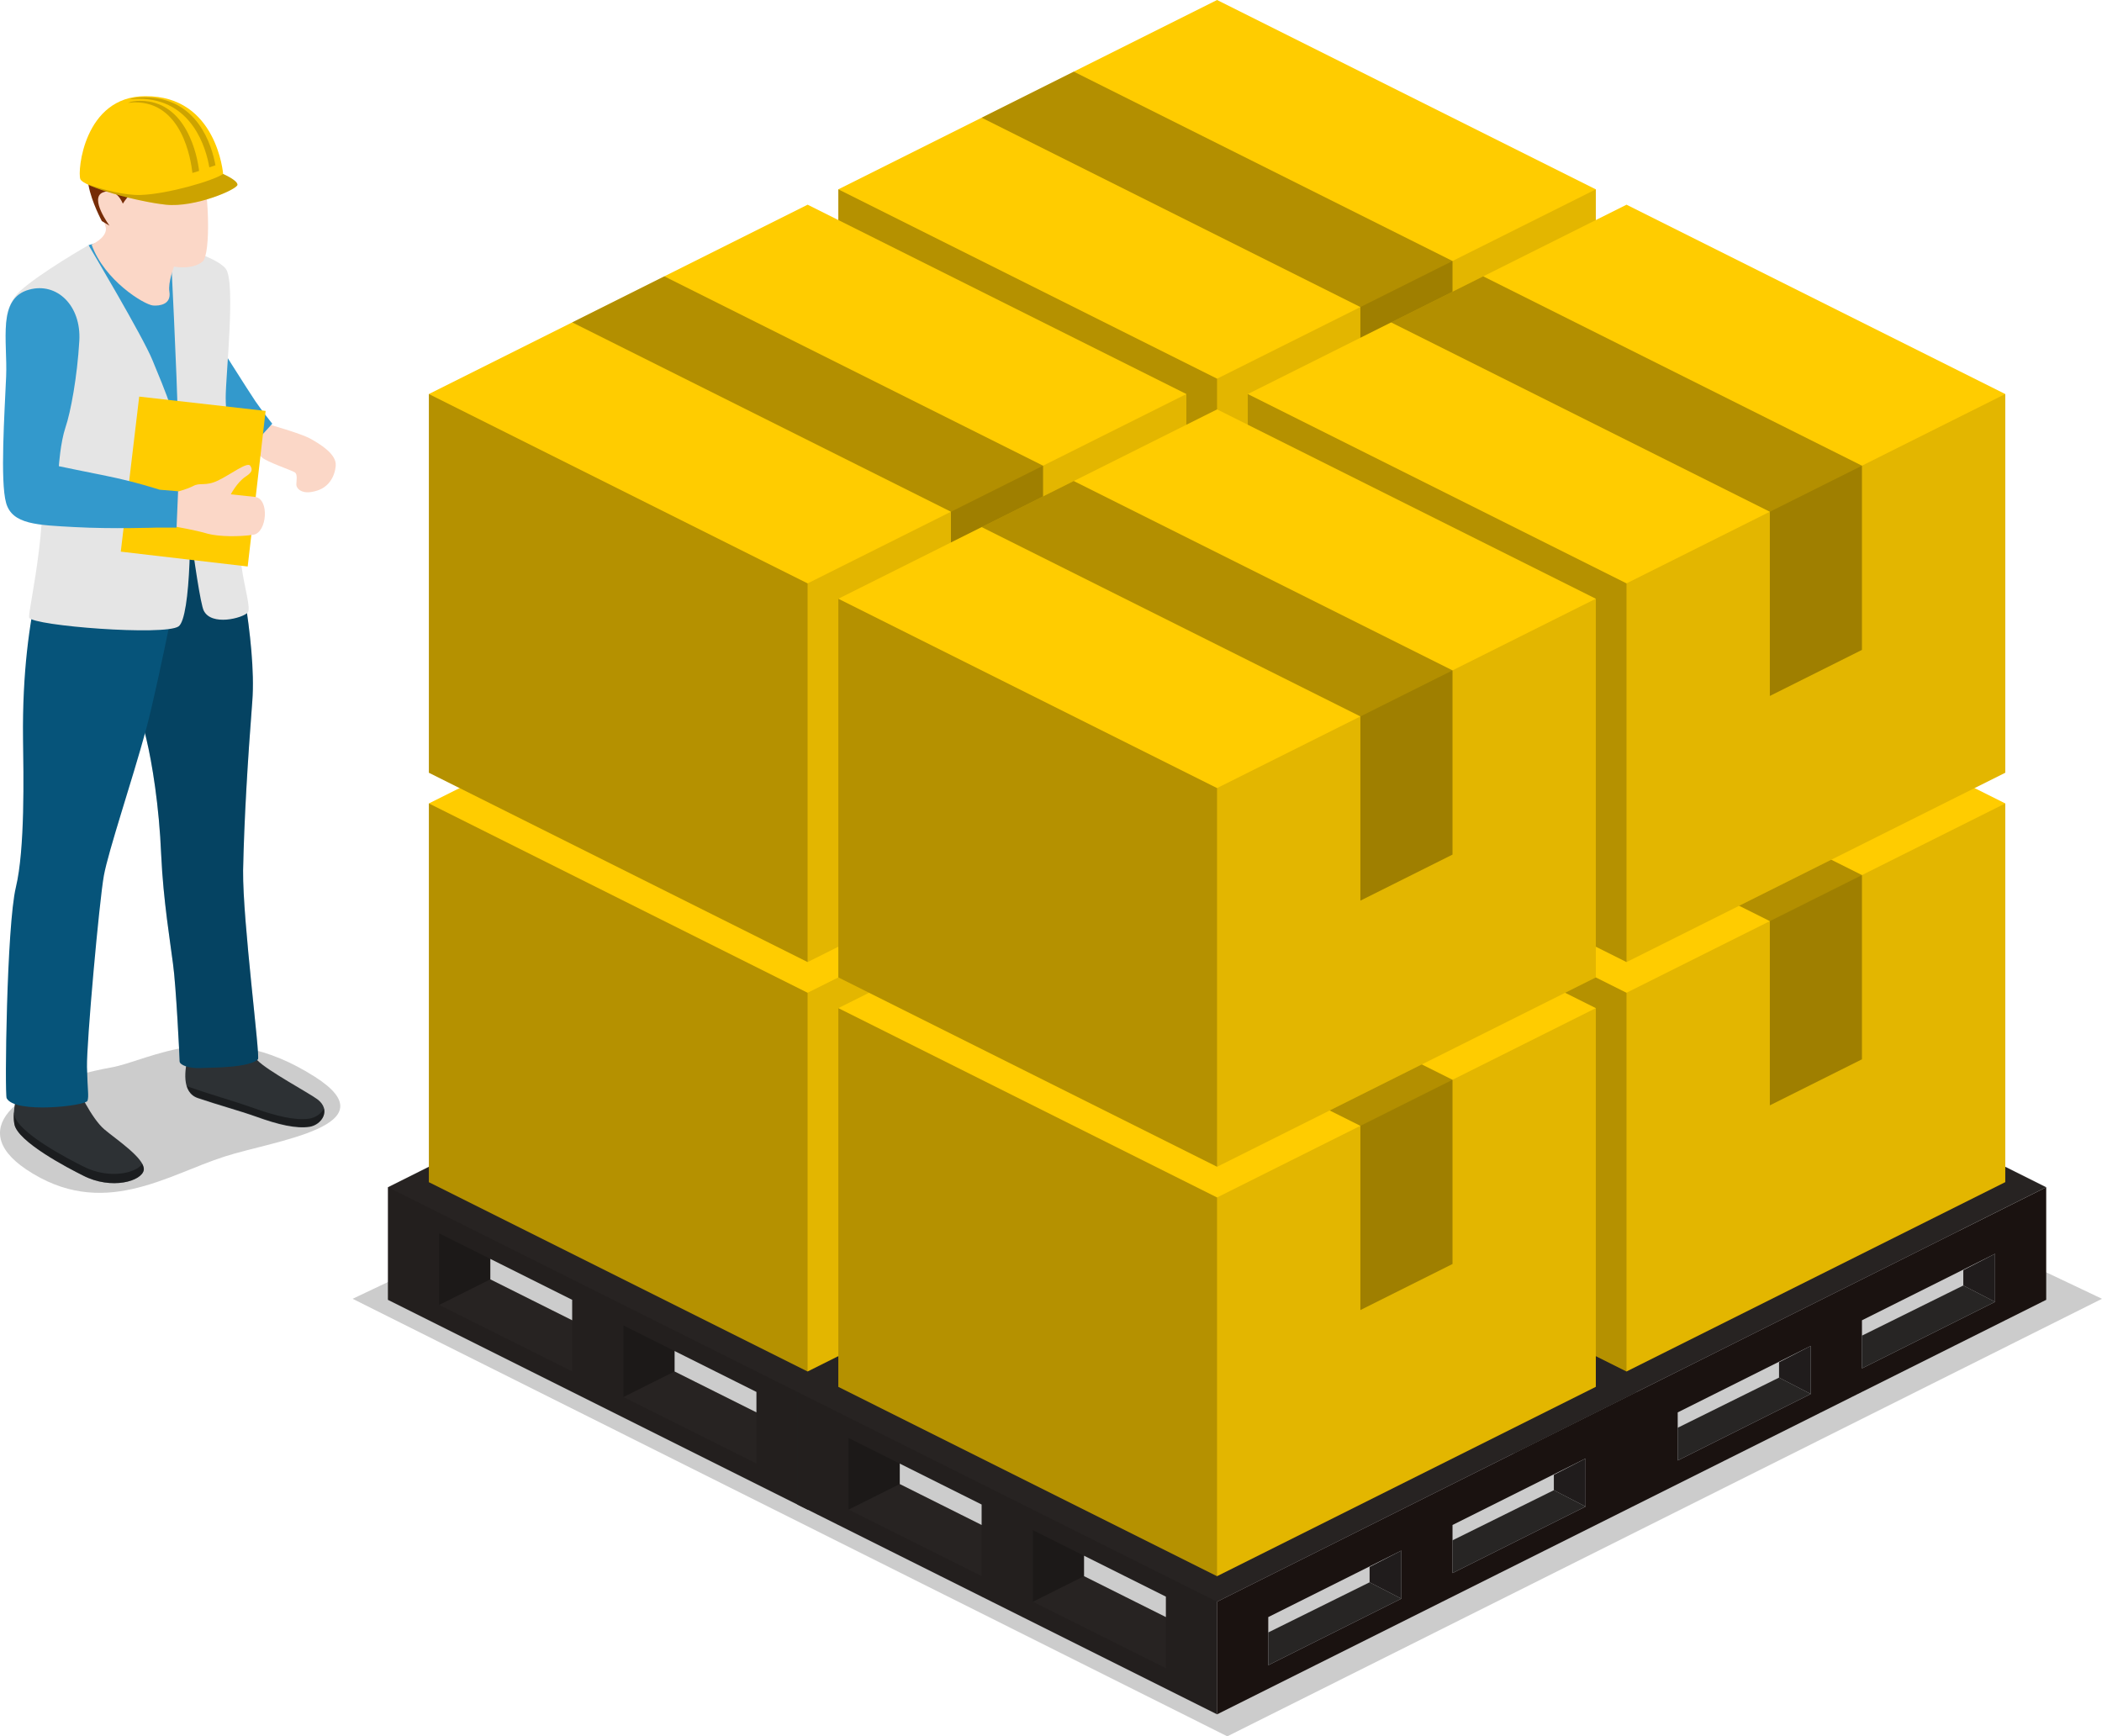 <?xml version="1.0" encoding="UTF-8"?><svg id="_レイヤー_2" xmlns="http://www.w3.org/2000/svg" viewBox="0 0 410.697 339.3"><defs><style>.cls-1{fill:#fc0;}.cls-2{fill:#e5e5e5;}.cls-3{fill:#fbd7c7;}.cls-4{fill:#201c1c;}.cls-5{fill:#06547a;}.cls-6{fill:#1a1210;}.cls-7{fill:#2d3134;}.cls-8{fill:#39c;}.cls-9{fill:#272524;}.cls-10{fill:#272322;}.cls-11{fill:#762c07;}.cls-12{opacity:.11;}.cls-12,.cls-13,.cls-14,.cls-15,.cls-16{isolation:isolate;}.cls-13{opacity:.29;}.cls-14{opacity:.3;}.cls-15{opacity:.2;}.cls-16{opacity:.4;}</style></defs><g id="_レイヤー_1-2"><g id="i39"><path class="cls-3" d="m52.397,82.9s6.4,1.8,8.2,2.8c1.8,1,5.2,3,5,5.3s-1.5,4.4-4.1,5c-2.6.7-3.6-.6-3.6-1.3s.3-2-.3-2.4c-.6-.4-5.4-2-6.4-2.9-.9-.8-2.4-2.6-2.4-2.6l3.6-3.9Z"/><path class="cls-8" d="m41.797,65.7s6.8,10.8,8.1,12.7,3.3,4.4,3.3,4.4l-4.1,4.5-2.1-1.8s-6.8-6.5-7.8-7.1c-1.4-.8-1.9-11.6-1.9-11.6l4.5-1.1Z"/><path class="cls-15" d="m5.097,228.5c-12.3-8.3-.6-16.8,16.6-19.9,7.5-1.3,21-10.2,39.8,1.8,15.1,9.6-8,12.5-17.6,15.6-11.3,3.6-23.9,12.5-38.8,2.5Z"/><polygon class="cls-8" points="17.297 47.9 27.597 45 34.697 46.7 37.897 108.7 17.297 47.9"/><path class="cls-7" d="m37.697,202.2l10.5,1.2s.2,1.8,2.1,3.8c1.9,2,10.1,6.4,11.7,7.6,2.8,2.1.9,5-1.5,5.4-2.6.4-6.1-.4-10.5-2-3.4-1.2-7.5-2.3-11.3-3.6-3.4-1.1-2.5-5.9-2-8,.5-2.1,1-4.4,1-4.4Z"/><path class="cls-16" d="m60.397,218.6c-2.7.4-6.5-.5-11.2-2.2-3.7-1.3-8-2.5-12-3.9-.3-.1-.5-.2-.7-.3.3,1,1,1.9,2.2,2.3,3.8,1.3,7.9,2.4,11.3,3.6,4.4,1.6,7.9,2.4,10.5,2,1.8-.3,3.2-1.9,2.8-3.5-.5,1-1.6,1.8-2.9,2Z"/><path class="cls-7" d="m4.497,210.3c.2.1,10.6,2.2,10.6,2.2,0,0,2.7,6,5.3,8.2,2.1,1.8,8,5.7,7.7,7.9s-6.3,4-11.9,1.1c-2.6-1.3-12.9-6.6-13.4-10.1-.6-4,1.7-9.3,1.7-9.3Z"/><path class="cls-16" d="m16.197,227.9c-2.6-1.3-12.9-6.6-13.4-10.1,0-.2,0-.3-.1-.5-.1.8-.1,1.6.1,2.3.5,3.5,10.8,8.8,13.4,10.1,5.6,2.9,11.6,1.1,11.9-1.1,0-.3-.1-.7-.3-1.2-1.2,1.9-6.6,3.1-11.6.5Z"/><path class="cls-5" d="m19.797,106l25.9-.4s4.5,19.8,3.6,31.4c-.9,11.6-1.6,23.2-1.8,33.1-.1,9.9,3.4,36.5,2.9,36.9-1.8,1.7-9.1,1.6-11.3,1.7-2.2.1-4-.6-4-1.3s-.7-14.9-1.3-19.1c-.5-4-1.9-12.4-2.3-21.2-.4-9.7-1.8-18.1-2.9-22.7-1.2-4.5-8.8-38.4-8.8-38.4Z"/><path class="cls-15" d="m19.797,106l25.9-.4s4.5,19.8,3.6,31.4c-.9,11.6-1.6,23.2-1.8,33.1-.1,9.9,3.4,36.5,2.9,36.9-1.8,1.7-9.1,1.6-11.3,1.7-2.2.1-4-.6-4-1.3s-.7-14.9-1.3-19.1c-.5-4-1.9-12.4-2.3-21.2-.4-9.7-1.8-18.1-2.9-22.7-1.2-4.5-8.8-38.4-8.8-38.4Z"/><path class="cls-5" d="m10.297,105.3l26,.8s-5.1,26.6-7.8,36.6c-2.7,9.9-7.3,23.5-8.2,28.4-.9,5-3.4,32.7-3.3,37.4s.4,5.6.1,6.6-14.2,2.6-15.8-.5c-.4-.8,0-33.7,1.8-41.2s1.5-21.9,1.4-29.1c-.3-26,5.8-39,5.8-39Z"/><path class="cls-2" d="m17.297,47.9s-9.6,5.5-13.4,9c-6.1,5.7-.7,17.8,3.1,29.4,3.8,11.6-1.7,33.4-1.3,34.4.8,1.6,26.5,3.6,29.2,1.7,2.4-1.7,2.7-21.2,1.7-29.8s-4.7-17.1-6.8-22.2c-1.8-4.5-12.5-22.5-12.5-22.5Z"/><path class="cls-2" d="m33.297,47.7c.6.4,8.8,2.3,10.8,4.8s0,20.8,0,25.2c0,4.5,1.9,23.2,3.1,33,.5,3.9,1.9,8.3,1.2,9-1,1.1-7.1,2.7-8.6-.4-1.2-2.5-4.9-32.4-5.1-38.1,0-5.7-1.4-33.5-1.4-33.5Z"/><path class="cls-3" d="m17.897,47.8s2.6-1.1,2.8-2.9c.2-1.9-5.6-9.2-.8-16s16.9-5.6,19,1.2,2.3,19.6.7,21c-2,1.7-5.6,1-5.6,1,0,0-1.2,3.1-.9,4.9.4,2.5-1.9,2.8-3.2,2.7-1.8-.2-9.5-4.9-12-11.9Z"/><path class="cls-11" d="m19.897,43.2l1.5.9s-4-5.4-1.3-6.5c2.7-1.1,3.9,2.2,3.9,2.2,0,0,2-3.4,5-3.7,3.1-.3,11.4-2.2,11.2-4.8-.1-1-3.4-10-13.3-8.3s-10.2,9.9-9.6,13.2c.6,3.3,2.6,7,2.6,7Z"/><polygon class="cls-1" points="48.397 110.7 23.597 107.8 27.197 77.5 51.897 80.3 48.397 110.7"/><path class="cls-3" d="m34.197,102.9s4.1.7,6.4,1.4c2.3.6,6.2.6,8.9.2,2.7-.4,3.2-7.1.3-7.4-2.9-.3-4.7-.5-4.7-.5,0,0,1.2-2.3,2.8-3.4,1.2-.8,1.6-1.3,1-2.2-.6-.8-3.8,1.7-6.3,2.9s-3.5.3-4.9,1.1c-1.4.7-3.5,1.2-3.5,1.2v6.7Z"/><path class="cls-8" d="m5.697,56.6c5.4-1.5,10.2,3.1,9.8,10-.4,7-1.7,14-2.7,16.9-1,3-1.3,7.6-1.3,7.6,0,0,4.3.9,9.3,1.9,5.5,1.1,10.4,2.7,10.4,2.7l3.6.3-.3,7.1h-3.9s-8.7.3-16-.1c-7.3-.4-12.2-.5-13.4-4.7s-.3-17.7,0-24.7-1.8-15.3,4.5-17Z"/></g><polygon class="cls-15" points="68.897 253.8 239.797 339.3 410.697 253.8 239.797 172.7 68.897 253.8"/><path class="cls-10" d="m165.797,187l4,2,4-2v-4l10-5,4,2,4-2v-4l10-5,4,2,4-2v-4l10-5,4,2,4-2v-4l10-5,82,41v22l-10,5-14-7-12,6v14l-10,5-14-7-12,6v14l-10,5-82-41v-22l10-5Zm18,9l22,11,4-2-16-8-6-3-4,2Zm62,27l-22-11-4,2,22,11,4-2Zm36-18l-22-11-4,2,22,11,4-2Zm18-9l-16-8v4l12,6,4-2Zm-52-22l12,6,4-2-16-8v4Zm16,40l-22-11-4,2,22,11,4-2Zm-52-22l12,6,4-2-16-8v4Zm8-14l22,11,4-2-16-8-6-3-4,2Zm8,58v-4l-16-8v4l16,8Zm-36-18v-4l-16-8v4l16,8Z"/><polygon class="cls-12" points="273.797 237 259.797 230 273.797 223 273.797 237"/><polygon class="cls-13" points="165.797 215 175.797 210 175.797 206 165.797 201 165.797 215"/><polygon class="cls-13" points="201.797 233 211.797 228 211.797 224 201.797 219 201.797 233"/><polygon class="cls-13" points="183.797 196 187.797 194 183.797 192 179.797 194 183.797 196"/><polygon class="cls-13" points="201.797 183 211.797 188 211.797 192 197.797 185 201.797 183"/><polygon class="cls-13" points="219.797 178 223.797 176 219.797 174 215.797 176 219.797 178"/><polygon class="cls-13" points="237.797 165 247.797 170 247.797 174 233.797 167 237.797 165"/><polygon class="cls-13" points="219.797 214 223.797 212 219.797 210 215.797 212 219.797 214"/><polygon class="cls-13" points="237.797 205 241.797 203 237.797 201 233.797 203 237.797 205"/><polygon class="cls-13" points="255.797 196 259.797 194 255.797 192 251.797 194 255.797 196"/><polygon class="cls-13" points="273.797 183 283.797 188 283.797 192 269.797 185 273.797 183"/><path class="cls-12" d="m237.797,233v22l-82-41v-22l82,41Zm-36,0l26,13v-14l-26-13v14Zm-36-18l26,13v-14l-26-13v14Z"/><polygon class="cls-12" points="255.797 228 173.797 187 173.797 183 255.797 224 255.797 228"/><polygon class="cls-12" points="273.797 219 191.797 178 191.797 174 273.797 215 273.797 219"/><polygon class="cls-12" points="291.797 210 209.797 169 209.797 165 291.797 206 291.797 210"/><polygon class="cls-13" points="247.797 228 247.797 232 255.797 228 255.797 224 265.797 219 265.797 223 273.797 219 273.797 215 283.797 210 283.797 214 291.797 210 291.797 206 301.797 201 301.797 205 309.797 201 309.797 197 319.797 192 319.797 214 309.797 219 309.797 205 283.797 218 283.797 232 273.797 237 273.797 223 247.797 236 247.797 250 237.797 255 237.797 233 247.797 228"/><polygon class="cls-12" points="309.797 201 227.797 160 227.797 156 309.797 197 309.797 201"/><polygon class="cls-12" points="309.797 219 295.797 212 309.797 205 309.797 219"/><polygon class="cls-13" points="245.797 255 255.797 250 255.797 246 245.797 241 245.797 255"/><polygon class="cls-13" points="281.797 273 291.797 268 291.797 264 281.797 259 281.797 273"/><polygon class="cls-13" points="263.797 236 267.797 234 263.797 232 259.797 234 263.797 236"/><polygon class="cls-13" points="281.797 223 291.797 228 291.797 232 277.797 225 281.797 223"/><polygon class="cls-13" points="299.797 218 303.797 216 299.797 214 295.797 216 299.797 218"/><polygon class="cls-13" points="317.797 205 327.797 210 327.797 214 313.797 207 317.797 205"/><polygon class="cls-13" points="299.797 254 303.797 252 299.797 250 295.797 252 299.797 254"/><polygon class="cls-13" points="317.797 245 321.797 243 317.797 241 313.797 243 317.797 245"/><polygon class="cls-13" points="335.797 236 339.797 234 335.797 232 331.797 234 335.797 236"/><polygon class="cls-13" points="353.797 223 363.797 228 363.797 232 349.797 225 353.797 223"/><path class="cls-10" d="m85.797,227l4,2,4-2v-4l10-5,4,2,4-2v-4l10-5,4,2,4-2v-4l10-5,4,2,4-2v-4l10-5,82,41v22l-10,5-14-7-12,6v14l-10,5-14-7-12,6v14l-10,5-82-41v-22l10-5Zm18,9l22,11,4-2-16-8-6-3-4,2Zm62,27l-22-11-4,2,22,11,4-2Zm36-18l-22-11-4,2,22,11,4-2Zm18-9l-16-8v4l12,6,4-2Zm-52-22l12,6,4-2-16-8v4Zm16,40l-22-11-4,2,22,11,4-2Zm-52-22l12,6,4-2-16-8v4Zm8-14l22,11,4-2-16-8-6-3-4,2Zm8,58v-4l-16-8v4l16,8Zm-36-18v-4l-16-8v4l16,8Z"/><polygon class="cls-12" points="193.797 277 179.797 270 193.797 263 193.797 277"/><polygon class="cls-13" points="85.797 255 95.797 250 95.797 246 85.797 241 85.797 255"/><polygon class="cls-13" points="121.797 273 131.797 268 131.797 264 121.797 259 121.797 273"/><polygon class="cls-13" points="103.797 236 107.797 234 103.797 232 99.797 234 103.797 236"/><polygon class="cls-13" points="121.797 223 131.797 228 131.797 232 117.797 225 121.797 223"/><polygon class="cls-13" points="139.797 218 143.797 216 139.797 214 135.797 216 139.797 218"/><polygon class="cls-13" points="157.797 205 167.797 210 167.797 214 153.797 207 157.797 205"/><polygon class="cls-13" points="139.797 254 143.797 252 139.797 250 135.797 252 139.797 254"/><polygon class="cls-13" points="157.797 245 161.797 243 157.797 241 153.797 243 157.797 245"/><polygon class="cls-13" points="175.797 236 179.797 234 175.797 232 171.797 234 175.797 236"/><polygon class="cls-13" points="193.797 223 203.797 228 203.797 232 189.797 225 193.797 223"/><path class="cls-12" d="m157.797,273v22l-82-41v-22l82,41Zm-36,0l26,13v-14l-26-13v14Zm-36-18l26,13v-14l-26-13v14Z"/><polygon class="cls-12" points="175.797 268 93.797 227 93.797 223 175.797 264 175.797 268"/><polygon class="cls-12" points="193.797 259 111.797 218 111.797 214 193.797 255 193.797 259"/><polygon class="cls-12" points="211.797 250 129.797 209 129.797 205 211.797 246 211.797 250"/><polygon class="cls-13" points="167.797 268 167.797 272 175.797 268 175.797 264 185.797 259 185.797 263 193.797 259 193.797 255 203.797 250 203.797 254 211.797 250 211.797 246 221.797 241 221.797 245 229.797 241 229.797 237 239.797 232 239.797 254 229.797 259 229.797 245 203.797 258 203.797 272 193.797 277 193.797 263 167.797 276 167.797 290 157.797 295 157.797 273 167.797 268"/><polygon class="cls-12" points="229.797 241 147.797 200 147.797 196 229.797 237 229.797 241"/><polygon class="cls-12" points="229.797 259 215.797 252 229.797 245 229.797 259"/><path class="cls-10" d="m165.797,267l4,2,4-2v-4l10-5,4,2,4-2v-4l10-5,4,2,4-2v-4l10-5,4,2,4-2v-4l10-5,82,41-82,41v22l-82-41v-22l10-5Zm18,9l22,11,4-2-16-8-6-3-4,2Zm62,27l-22-11-4,2,22,11,4-2Zm36-18l-22-11-4,2,22,11,4-2Zm18-9l-16-8v4l12,6,4-2Zm-52-22l12,6,4-2-16-8v4Zm16,40l-22-11-4,2,22,11,4-2Zm-52-22l12,6,4-2-16-8v4Zm8-14l22,11,4-2-16-8-6-3-4,2Zm8,58v-4l-16-8v4l16,8Zm-36-18v-4l-16-8v4l16,8Z"/><path class="cls-10" d="m245.797,227l4,2,4-2v-4l10-5,4,2,4-2v-4l10-5,4,2,4-2v-4l10-5,4,2,4-2v-4l10-5,82,41-82,41-22,11-60-30v-22l10-5Zm18,9l22,11,4-2-16-8-6-3-4,2Zm62,27l-22-11-4,2,22,11,4-2Zm36-18l-22-11-4,2,22,11,4-2Zm18-9l-16-8v4l12,6,4-2Zm-52-22l12,6,4-2-16-8v4Zm16,40l-22-11-4,2,22,11,4-2Zm-52-22l12,6,4-2-16-8v4Zm8-14l22,11,4-2-16-8-6-3-4,2Zm-28,40v-4l-16-8v4l16,8Z"/><polygon class="cls-13" points="165.797 295 175.797 290 175.797 286 165.797 281 165.797 295"/><polygon class="cls-13" points="201.797 313 211.797 308 211.797 304 201.797 299 201.797 313"/><polygon class="cls-13" points="183.797 276 187.797 274 183.797 272 179.797 274 183.797 276"/><polygon class="cls-13" points="201.797 263 211.797 268 211.797 272 197.797 265 201.797 263"/><polygon class="cls-13" points="219.797 258 223.797 256 219.797 254 215.797 256 219.797 258"/><polygon class="cls-13" points="237.797 245 247.797 250 247.797 254 233.797 247 237.797 245"/><polygon class="cls-13" points="219.797 294 223.797 292 219.797 290 215.797 292 219.797 294"/><polygon class="cls-13" points="237.797 285 241.797 283 237.797 281 233.797 283 237.797 285"/><polygon class="cls-13" points="255.797 276 259.797 274 255.797 272 251.797 274 255.797 276"/><polygon class="cls-13" points="273.797 263 283.797 268 283.797 272 269.797 265 273.797 263"/><path class="cls-12" d="m237.797,313v22l-82-41v-22l82,41Zm-36,0l26,13v-14l-26-13v14Zm-36-18l26,13v-14l-26-13v14Z"/><path class="cls-6" d="m319.797,272l-2,1-80,40v22l162-81h0v-22l-80,40Zm34-9v9.4l-26,13v-9.4l26-13Zm-44,22v9.4l-26,13v-9.4l26-13Zm-62,31l26-13v9.4l-26,13v-9.4Zm116-48.6v-9.4l26-13v9.4l-26,13Z"/><polyline class="cls-9" points="273.797 312.4 267.597 309.2 247.797 319 247.797 325.4"/><polygon class="cls-4" points="267.597 309.2 267.597 306.2 273.797 303 273.797 312.4 267.597 309.2"/><polyline class="cls-9" points="309.797 294.4 303.597 291.2 283.797 301 283.797 307.4"/><polygon class="cls-4" points="303.597 291.2 303.597 288.2 309.797 285 309.797 294.4 303.597 291.2"/><polyline class="cls-9" points="353.797 272.4 347.597 269.2 327.797 279 327.797 285.4"/><polygon class="cls-4" points="347.597 269.2 347.597 266.2 353.797 263 353.797 272.4 347.597 269.2"/><polyline class="cls-9" points="389.797 254.4 383.597 251.2 363.797 261 363.797 267.4"/><polygon class="cls-4" points="383.597 251.2 383.597 248.2 389.797 245 389.797 254.4 383.597 251.2"/><polygon class="cls-1" points="157.797 120 231.797 157 231.797 231 157.797 268 83.797 231 83.797 157 157.797 120"/><polygon class="cls-13" points="157.797 194 83.797 157 83.797 231 157.797 268 157.797 194"/><polygon class="cls-14" points="203.797 171 203.797 207 185.797 216 185.797 180 111.797 143 129.797 134 203.797 171"/><polygon class="cls-12" points="157.797 194 231.797 157 231.797 231 157.797 268 157.797 194"/><polygon class="cls-1" points="317.797 120 391.797 157 391.797 231 317.797 268 243.797 231 243.797 157 317.797 120"/><polygon class="cls-13" points="317.797 194 243.797 157 243.797 231 317.797 268 317.797 194"/><polygon class="cls-14" points="363.797 171 363.797 207 345.797 216 345.797 180 271.797 143 289.797 134 363.797 171"/><polygon class="cls-12" points="317.797 194 391.797 157 391.797 231 317.797 268 317.797 194"/><polygon class="cls-1" points="237.797 160 311.797 197 311.797 271 237.797 308 163.797 271 163.797 197 237.797 160"/><polygon class="cls-13" points="237.797 234 163.797 197 163.797 271 237.797 308 237.797 234"/><polygon class="cls-14" points="283.797 211 283.797 247 265.797 256 265.797 220 191.797 183 209.797 174 283.797 211"/><polygon class="cls-12" points="237.797 234 311.797 197 311.797 271 237.797 308 237.797 234"/><polygon class="cls-1" points="237.797 0 311.797 37 311.797 111 237.797 148 163.797 111 163.797 37 237.797 0"/><polygon class="cls-13" points="237.797 74 163.797 37 163.797 111 237.797 148 237.797 74"/><polygon class="cls-14" points="283.797 51 283.797 87 265.797 96 265.797 60 191.797 23 209.797 14 283.797 51"/><polygon class="cls-12" points="237.797 74 311.797 37 311.797 111 237.797 148 237.797 74"/><polygon class="cls-1" points="157.797 40 231.797 77 231.797 151 157.797 188 83.797 151 83.797 77 157.797 40"/><polygon class="cls-13" points="157.797 114 83.797 77 83.797 151 157.797 188 157.797 114"/><polygon class="cls-14" points="203.797 91 203.797 127 185.797 136 185.797 100 111.797 63 129.797 54 203.797 91"/><polygon class="cls-12" points="157.797 114 231.797 77 231.797 151 157.797 188 157.797 114"/><polygon class="cls-1" points="317.797 40 391.797 77 391.797 151 317.797 188 243.797 151 243.797 77 317.797 40"/><polygon class="cls-13" points="317.797 114 243.797 77 243.797 151 317.797 188 317.797 114"/><polygon class="cls-14" points="363.797 91 363.797 127 345.797 136 345.797 100 271.797 63 289.797 54 363.797 91"/><polygon class="cls-12" points="317.797 114 391.797 77 391.797 151 317.797 188 317.797 114"/><polygon class="cls-1" points="237.797 80 311.797 117 311.797 191 237.797 228 163.797 191 163.797 117 237.797 80"/><polygon class="cls-13" points="237.797 154 163.797 117 163.797 191 237.797 228 237.797 154"/><polygon class="cls-14" points="283.797 131 283.797 167 265.797 176 265.797 140 191.797 103 209.797 94 283.797 131"/><polygon class="cls-12" points="237.797 154 311.797 117 311.797 191 237.797 228 237.797 154"/><path class="cls-1" d="m43.597,34s2.8,1.2,2.8,2.1-8.3,4.5-14,3.9-16.1-3.5-16.7-5,.7-16.2,12.7-16.2c14-.1,15.2,15.2,15.2,15.2Z"/><path class="cls-15" d="m46.397,36.1c0,.9-8.3,4.5-14,3.9-4.6-.5-12.1-2.4-15.3-4,3.1,1.1,7.3,2.2,10.4,2.1,5.4-.2,14.2-2.8,16.1-4.1,0,0,2.8,1.2,2.8,2.1Z"/><path class="cls-15" d="m42.097,32.3l-1.2.4c-.6-3.6-3.3-13.4-13.8-13.4-.6,0-1.2.1-1.8.1.9-.3,1.9-.4,3-.4,10.4.1,13.1,9.5,13.8,13.3Z"/><path class="cls-15" d="m37.597,33.8c-.3-2.6-2-13.8-11.2-13.8-.5,0-1,.1-1.4.1.7-.3,1.5-.4,2.4-.4,9.1,0,11.2,10.9,11.5,13.7l-1.3.4Z"/></g></svg>